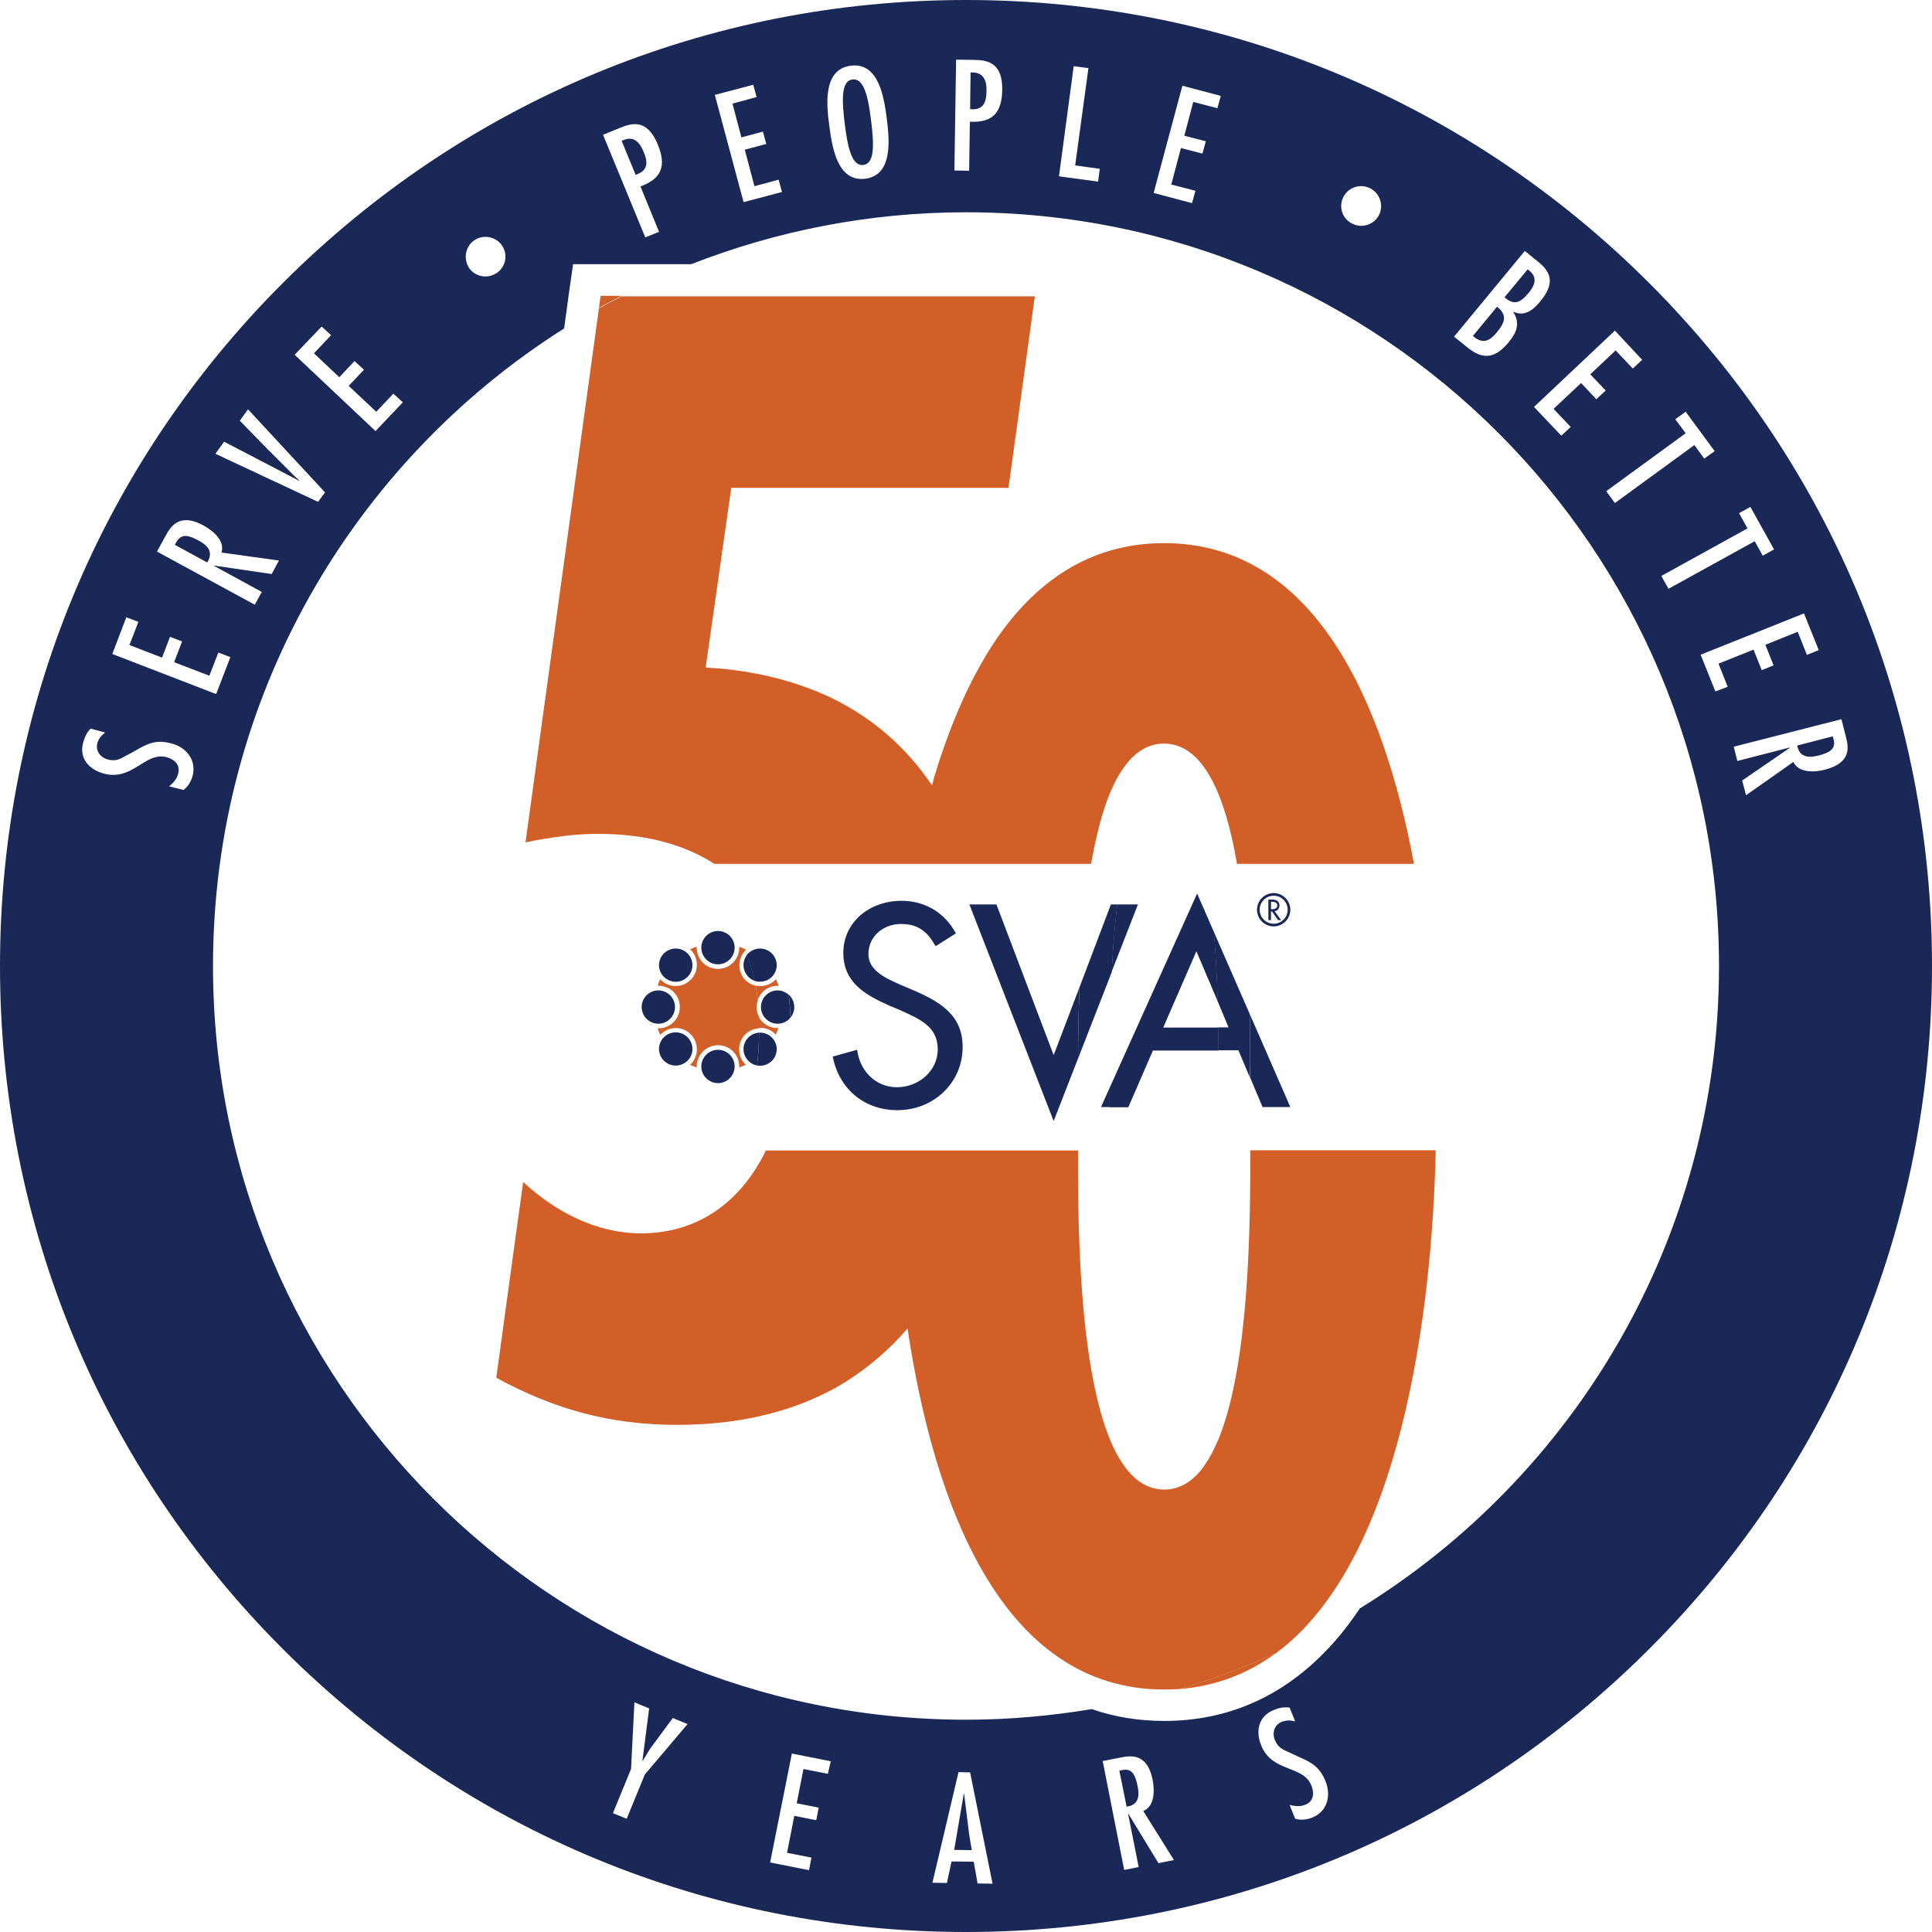 <?xml version="1.0" encoding="utf-8"?>
<!-- Generator: Adobe Illustrator 27.8.1, SVG Export Plug-In . SVG Version: 6.00 Build 0)  -->
<svg version="1.1" id="Layer_1" xmlns="http://www.w3.org/2000/svg" xmlns:xlink="http://www.w3.org/1999/xlink" x="0px" y="0px"
	 viewBox="0 0 800 800" style="enable-background:new 0 0 800 800;" xml:space="preserve">
<style type="text/css">
	.st0{fill:#192857;}
	.st1{fill:#D15F27;}
</style>
<g>
	<path class="st0" d="M357.5,68.3c4.8-0.6,4.4-8.7,3.2-18.4c-1.2-9.7-2.9-17.6-7.7-17c-4.8,0.6-4.4,8.7-3.2,18.4
		C351,61,352.7,68.9,357.5,68.3z"/>
	<path class="st0" d="M266.5,62.8c-1.6-3.8-4-6.6-8.3-4.8l-0.8,0.3l5.8,14.1C268.2,70.7,268.5,67.5,266.5,62.8z"/>
	<polygon class="st0" points="399.2,742.7 399.1,742.7 395.1,766 402.4,766.1 401.3,759.5 	"/>
	<path class="st0" d="M408.5,37.7c0.1-4.1-1.1-7.6-5.7-7.7l-0.9,0l-0.2,15.2C406.9,45.7,408.4,42.9,408.5,37.7z"/>
	<path class="st0" d="M619.9,137.5c3.2-3.9,4.4-7,0-10.5l-10,12.1C613.9,142.6,616.7,141.4,619.9,137.5z"/>
	<path class="st0" d="M464.5,733l-1,0.2l3,14.9c4.6-0.6,5.5-3.8,4.6-8.3C470.2,735.4,469,731.9,464.5,733z"/>
	<path class="st0" d="M683,117.3C607.4,41.7,506.9,0,400,0C293.1,0,192.6,41.7,117,117.3C41.6,192.8,0,293.2,0,400
		c0,106.8,41.6,207.2,117,282.7C192.6,758.3,293.1,800,400,800c106.9,0,207.4-41.7,283-117.3c75.5-75.5,117-175.9,117-282.7
		C800,293.2,758.4,192.8,683,117.3z M724.8,209.9l9.8,17.6l-4.7,2.6l-3.3-6l-35.7,19.7l-3-5.3l35.7-19.7l-3.5-6.3L724.8,209.9z
		 M693.7,173.6l4.3-3.1l12,16.3l-4.3,3.1l-4.1-5.6l-32.9,24l-3.6-4.9l32.9-24L693.7,173.6z M680,149l-3.9,3.6l-7.1-7.5l-10.5,9.9
		l6.4,6.7l-3.9,3.6l-6.3-6.7l-11.4,10.7l7.1,7.5l-3.9,3.6l-11.3-11.9l33.5-31.6L680,149z M631.4,103.9l5.9,4.8
		c6.4,5.2,5.3,10.3,0.4,16.2c-2.9,3.5-6.4,6.3-11,4.2l-0.1,0.1c3,4.6,1.4,8.5-1.8,12.4c-5.4,6.6-10.4,7.7-17,2.4l-5.7-4.6
		L631.4,103.9z M556.3,81.5c2.1-4,7-5.6,11.1-3.5c4.1,2.1,5.6,7.1,3.6,11.1c-2.1,3.9-7,5.6-11.1,3.5
		C555.7,90.5,554.2,85.5,556.3,81.5z M489.6,35.5l15.9,4.2l-1.4,5.1l-10-2.6l-3.7,14l8.9,2.3l-1.4,5.1l-8.9-2.3l-4,15.1l10,2.6
		l-1.4,5.1l-15.9-4.2L489.6,35.5z M444.6,27.4l6.1,0.8l-5.5,40.3l10.2,1.4l-0.7,5.3l-16.2-2.2L444.6,27.4z M395.9,24.7l7.3,0.1
		c5.3,0.1,12,0.7,11.8,12.5c-0.2,9.3-3.9,13.6-13.4,13.1l-0.3,20.3l-6.1-0.1L395.9,24.7z M352.3,27.2c11.8-1.5,13.8,13.7,14.9,21.9
		c1,8.2,2.8,23.4-8.9,24.9c-11.8,1.5-13.8-13.7-14.9-21.9C342.3,43.9,340.5,28.7,352.3,27.2z M311.9,35.1l1.4,5.1l-10,2.7l3.7,14
		l8.9-2.4l1.4,5.1l-8.9,2.4l4,15.1l10-2.7l1.4,5.1l-15.9,4.2L296,39.3L311.9,35.1z M256.6,53c4.9-2,11.3-4.1,15.8,6.9
		c3.5,8.6,1.8,14-7.2,17.3l7.7,18.8l-5.7,2.3l-17.5-42.5L256.6,53z M196.4,99.5c3.8-2.6,9-1.5,11.5,2.2c2.5,3.7,1.6,8.8-2.3,11.4
		c-3.8,2.5-8.9,1.5-11.4-2.2C191.8,107.1,192.7,102,196.4,99.5z M133.2,135.2l3.9,3.6l-7.1,7.5l10.5,9.9l6.3-6.7l3.9,3.6l-6.3,6.7
		l11.4,10.7l7.1-7.5l3.9,3.6l-11.3,11.9l-33.5-31.6L133.2,135.2z M92.8,182.9l31.1,16.2l0.1-0.1l-2.1-1.9L110.8,186l-11.5-11.8
		l3.4-4.7l31.9,34.4l-2.9,3.9l-42.5-19.9L92.8,182.9z M68.5,222c2.1-3.9,5.7-9.9,15.8-4.4c3.8,2.1,9,6.3,7.4,11.2l23.8,3.3l-3,5.6
		l-23.8-3.5l-0.1,0.1l19.8,10.8l-2.9,5.3l-40.5-22L68.5,222z M52.3,255.6l5,1.9l-3.7,9.6l13.5,5.2l3.3-8.6l5,1.9l-3.3,8.6l14.6,5.6
		l3.7-9.6l5,1.9l-5.9,15.3l-43-16.6L52.3,255.6z M79.8,321.1c-0.6,2.3-1.8,4.5-3.8,6l-6-1.5c1.8-1.4,3.2-3,3.8-5.3
		c0.9-3.7-1.6-5.9-4.9-6.8c-8.9-2.2-13.8,9.8-25.6,6.9c-6.3-1.6-10.6-6.2-8.9-12.8c0.6-2.2,1.5-4.3,3.1-5.9l6,1.6
		c-1.5,1.3-2.7,2.5-3.2,4.5c-0.8,3.2,1.3,5.9,4.4,6.7c2,0.5,3.4,0.4,5.3-0.4l6.1-3.3c5.1-3,8.6-4.6,14.7-3
		C77,309.3,81.4,314.6,79.8,321.1z M267,734.8l-7.5,18.3l-5.7-2.3l7.5-18.3l1.4-27.6l6.1,2.5l-2.8,21.8l0.1,0l3.1-5.1l9.4-12.7
		l6.1,2.5L267,734.8z M342.8,734.5l-10.1-2l-2.8,14.2l9.1,1.8l-1,5.2l-9.1-1.8l-3,15.3l10.1,2l-1,5.2l-16.1-3.2l9-45.1l16.1,3.2
		L342.8,734.5z M404.8,779.9l-1.6-9l-9.2-0.1l-1.9,8.9l-6-0.1l10.8-45.8l4.8,0.1L411,780L404.8,779.9z M479.7,771.5L467.2,751
		l-0.1,0l4.4,22.1l-6,1.2l-8.9-45.1l7.2-1.4c4.4-0.9,11.3-2,13.5,9.3c0.8,4.2,0.9,10.9-3.9,12.8l12.7,20.3L479.7,771.5z
		 M543.4,752.6c-2.2,0.9-4.7,1.2-7.1,0.5l-2.3-5.7c2.2,0.5,4.3,0.8,6.5-0.1c3.5-1.4,3.8-4.8,2.5-8c-3.5-8.5-16.1-5.3-20.7-16.4
		c-2.5-6-1.3-12.2,5.1-14.8c2.1-0.9,4.3-1.4,6.6-1l2.3,5.7c-1.9-0.5-3.6-0.6-5.6,0.2c-3.1,1.3-4,4.6-2.8,7.5c0.8,1.9,1.8,3,3.5,4
		l6.2,2.9c5.4,2.3,8.8,4.2,11.2,10C551.3,743.4,549.7,750.1,543.4,752.6z M563.1,666c-4.2,6.2-8.6,11.9-13.3,16.8
		c-18.7,19.8-41.5,29.8-67.7,29.8c-10.5,0-20.6-1.6-30-4.9c-16.9,2.8-34.3,4.4-52,4.4C227.8,712.1,88.2,572.4,88.2,400
		c0-111.1,58-208.7,145.4-264l1.9-14l0,0l0,0l0.2-1.4l1.6-11.2h11.4h37.5c35.3-13.8,73.7-21.5,113.8-21.5
		c172.2,0,311.8,139.7,311.8,312.1C711.8,512.5,652.3,611.1,563.1,666z M710.3,286.3l-6.1-15.2L747,254l6.1,15.2l-4.9,2l-3.8-9.6
		l-13.4,5.4l3.4,8.5l-4.9,2l-3.4-8.5l-14.5,5.8l3.8,9.6L710.3,286.3z M755.7,318.7c-4.2,1.1-10.9,1.5-13.1-3.2L723,329.3l-1.6-6.1
		l19.8-13.6l0-0.1l-21.8,5.6l-1.5-5.9l44.6-11.4l1.8,7.1C765.4,309.1,766.9,315.8,755.7,318.7z"/>
	<polygon class="st0" points="257.4,122.4 257.4,122.4 248.7,122.4 248.6,123.1 248.7,122.4 	"/>
	<path class="st0" d="M82.4,223.9c-3.9-2.1-7.3-3.4-9.5,0.8l-0.5,0.9l13.4,7.3C88.3,228.9,86.5,226.2,82.4,223.9z"/>
	<path class="st0" d="M633.2,121c2.3-2.8,3.5-6.1,0.2-8.8l-0.8-0.7l-9.6,11.6C627.3,127,630.1,124.8,633.2,121z"/>
	<path class="st0" d="M758.9,304.9l-14.7,3.8c0.8,4.5,4.1,5.3,8.6,4.2c4.3-1.1,7.7-2.5,6.4-7L758.9,304.9z"/>
	<path class="st1" d="M295.8,357.7h156c2.5-14.3,6-27.1,11.1-36.1c0.1-0.2,0.2-0.4,0.3-0.5c1.2-2,2.4-3.8,3.7-5.3
		c0.7-0.9,1.4-1.7,2.2-2.4c0,0,0,0,0.1-0.1c3.7-3.5,7.9-5.4,12.8-5.4c16.5,0,25.5,22.1,30.2,49.8h73.3
		c-12.7-67.9-41.5-132.8-103.5-132.8c-31.2,0-54,16.5-70.6,41.5c-0.3,0.5-0.6,1-0.9,1.4c-5.8,9.1-10.9,19.2-15.3,30.1
		c-0.6,1.6-1.3,3.2-1.9,4.8c-0.6,1.6-1.2,3.2-1.8,4.9c-0.5,1.4-1,2.9-1.5,4.3c-0.2,0.5-0.3,1-0.5,1.4c-0.4,1.1-0.7,2.3-1.1,3.4
		c-0.2,0.5-0.3,1-0.5,1.6c-0.7,2.3-1.4,4.6-2,6.9l0,0l0,0c-10.4-15.5-24-27.5-41-35.9c-1-0.5-2-1-3-1.4c-2-0.9-4.1-1.8-6.3-2.6
		c-1.1-0.4-2.1-0.8-3.2-1.2c-12-4.2-25.4-6.9-40.2-7.7l0,0l0,0l10.6-74.4h114.8l10.9-79.3H257.4c-3.2,1.6-6.3,3.3-9.4,5l-30.4,221.1
		c1.2-0.2,2.3-0.4,3.5-0.7c4.7-0.9,9.6-1.6,14.6-2.2c1.2-0.1,2.5-0.2,3.7-0.3c2.5-0.2,4.9-0.3,7.3-0.3
		C265.6,345.1,282.5,349.1,295.8,357.7z"/>
	<path class="st1" d="M375.8,550.1c11,73.5,39.3,149.5,106.3,149.5c2.1,0,4.2-0.1,6.3-0.2c13.7-4,27-9,39.9-14.8
		c51.8-38.3,64.7-141.2,66.2-208.3h-76.8c0.1,30.2-0.4,86.6-12.5,118c-0.2,0.5-0.4,1-0.6,1.5c-0.2,0.5-0.5,1.1-0.7,1.6
		c-1.1,2.4-2.2,4.7-3.4,6.7c-1.1,1.8-2.2,3.4-3.4,4.9c-4.1,4.9-9.1,7.8-15,7.8c-34.7,0-35.9-97.1-35.7-140.4H317.1
		c-0.2,0.4-0.3,0.7-0.5,1.1c0,0,0,0,0,0c-10,19.7-27,33.2-51.2,33.2c-18,0-35-8.5-48.8-21.3l0,0.1l0,0.2l-3.9,28.2l-7.2,52.6
		c24.2,13.2,47.5,19.5,74.8,19.5c23.6,0,44-4.5,61.2-13c2.9-1.4,5.6-2.9,8.3-4.6C359.6,566.3,368.3,558.8,375.8,550.1z"/>
	<path class="st1" d="M248,127.5c3.1-1.7,6.2-3.4,9.4-5h-8.7l-0.1,0.7l-0.1,0.7L248,127.5z"/>
	<path class="st1" d="M528.2,684.6c-12.8,5.8-26.2,10.8-39.9,14.8C503.7,698.2,516.9,692.9,528.2,684.6z"/>
	<path class="st1" d="M306.1,392.4c0,4.8-3.9,8.8-8.8,8.8c-4.9,0-8.8-3.9-8.8-8.8c0-0.1,0-0.3,0-0.4c-0.9,0.3-1.9,0.7-2.8,1.1
		c0.1,0.1,0.2,0.1,0.3,0.2c3.4,3.4,3.4,9,0,12.4c-1.7,1.7-3.9,2.6-6.2,2.6c-2.3,0-4.6-0.9-6.2-2.6c-0.1-0.1-0.2-0.2-0.2-0.3
		c-0.4,0.9-0.8,1.8-1.1,2.8c0.1,0,0.2,0,0.4,0c4.9,0,8.8,3.9,8.8,8.8c0,4.8-3.9,8.8-8.8,8.8c-0.1,0-0.2,0-0.4,0
		c0.3,0.9,0.7,1.9,1.1,2.8c0.1-0.1,0.1-0.2,0.2-0.3c1.7-1.7,3.9-2.6,6.2-2.6c2.4,0,4.6,0.9,6.2,2.6c3.4,3.4,3.4,9,0,12.4
		c-0.1,0.1-0.2,0.2-0.3,0.2c0.9,0.4,1.8,0.8,2.8,1.1c0-0.1,0-0.2,0-0.4c0-4.8,3.9-8.8,8.8-8.8c4.9,0,8.8,3.9,8.8,8.8
		c0,0.1,0,0.2,0,0.4c0.9-0.3,1.9-0.7,2.8-1.1c-0.1-0.1-0.2-0.1-0.3-0.2c-3.4-3.4-3.4-9,0-12.4c1.6-1.5,3.6-2.4,5.8-2.5
		c0-1.6-0.1-3.1-0.1-4.7c-0.6-1.2-1-2.6-1-4c0-1,0.2-1.9,0.5-2.8c-0.2-2.1-0.5-4.1-0.9-6.1c-1.6-0.4-3.1-1.2-4.2-2.3
		c-3.4-3.4-3.4-9,0-12.4c0,0,0.1-0.1,0.1-0.1c0-0.1-0.1-0.2-0.1-0.3c-0.8-0.4-1.6-0.7-2.5-1C306.1,392.2,306.1,392.3,306.1,392.4z"
		/>
	<path class="st1" d="M308.8,393.2c-0.1,0-0.2-0.1-0.3-0.1c0,0.1,0.1,0.2,0.1,0.3C308.7,393.3,308.8,393.2,308.8,393.2z"/>
	<path class="st1" d="M314.8,425.6c2.3,0,4.6,0.9,6.2,2.6c0.1,0.1,0.2,0.2,0.2,0.3c0.4-0.9,0.8-1.8,1.1-2.8c-0.1,0-0.2,0-0.4,0
		c-3.4,0-6.4-1.9-7.8-4.8c0.1,1.5,0.1,3.1,0.1,4.7C314.4,425.6,314.6,425.6,314.8,425.6z"/>
	<path class="st1" d="M322,408.2c0.1,0,0.2,0,0.4,0c-0.3-0.9-0.7-1.9-1.1-2.8c-0.1,0.1-0.1,0.2-0.2,0.3c-1.7,1.7-3.9,2.6-6.2,2.6
		c-0.7,0-1.3-0.1-2-0.2c0.3,2,0.7,4,0.9,6.1C314.8,410.7,318.1,408.2,322,408.2z"/>
	<path class="st0" d="M517.7,446.3L517.7,446.3c0-7.6,0-16.6-0.2-26.4v0C517.7,429.7,517.7,438.7,517.7,446.3z"/>
	<path class="st0" d="M309.9,404.5c0.7,0.7,1.6,1.3,2.5,1.6c-0.8-3.8-1.8-7.4-3-10.8C307.2,398,307.4,402,309.9,404.5z"/>
	<path class="st0" d="M297.3,399.3c3.8,0,6.9-3.1,6.9-6.9c0-3.8-3.1-6.9-6.9-6.9c-3.8,0-6.9,3.1-6.9,6.9
		C290.4,396.2,293.5,399.3,297.3,399.3z"/>
	<path class="st0" d="M459.5,450.4c0,1.6,0,3,0,4.5c0,1.3,0,2.5,0,3.6h7.7l10.2-23.5h27.2c0-3.1-0.1-6.2-0.1-9.5h-22.8l0.7-1.7
		l13-29.9l8.9,20.9c-0.3-9.3-0.8-19-1.6-28.8l-7-16L459.5,450.4z"/>
	<path class="st0" d="M284.7,429.5c-2.7-2.7-7.1-2.7-9.8,0c-2.7,2.7-2.7,7,0,9.7c2.7,2.7,7.1,2.7,9.8,0
		C287.4,436.6,287.4,432.2,284.7,429.5z"/>
	<path class="st0" d="M309.9,439.3c1,1,2.3,1.7,3.6,1.9c0.5-4.4,0.8-9,0.8-13.6c-1.6,0.1-3.2,0.8-4.4,2
		C307.2,432.2,307.2,436.6,309.9,439.3z"/>
	<path class="st0" d="M297.3,434.7c-3.8,0-6.9,3.1-6.9,6.9c0,3.8,3.1,6.9,6.9,6.9c3.8,0,6.9-3.1,6.9-6.9
		C304.2,437.8,301.1,434.7,297.3,434.7z"/>
	<path class="st0" d="M279.5,417c0-3.8-3.1-6.9-6.9-6.9c-3.8,0-6.9,3.1-6.9,6.9c0,3.8,3.1,6.9,6.9,6.9
		C276.4,423.9,279.5,420.8,279.5,417z"/>
	<path class="st0" d="M284.7,404.5c2.7-2.7,2.7-7,0-9.7c-2.7-2.7-7.1-2.7-9.8,0c-2.7,2.7-2.7,7,0,9.7
		C277.7,407.2,282,407.2,284.7,404.5z"/>
	<path class="st0" d="M462.6,374.5c-0.3,2.3-0.5,4.7-0.8,7.3c-0.7,6.9-1.1,13.8-1.5,20.6l10.9-27.9H462.6z"/>
	<path class="st0" d="M527.4,383.6c3.8,0,6.9-3.1,6.9-6.9s-3.1-6.9-6.9-6.9c-3.8,0-6.9,3.1-6.9,6.9S523.6,383.6,527.4,383.6z
		 M527.4,370.9c3.2,0,5.8,2.6,5.8,5.8c0,3.2-2.6,5.8-5.8,5.8c-3.2,0-5.8-2.6-5.8-5.8C521.6,373.5,524.2,370.9,527.4,370.9z"/>
	<path class="st0" d="M526.3,377.4h0.4l2.5,3.6h1.3l-2.7-3.7c1.2-0.1,2-1.2,2-2.4c0-0.8-0.4-1.6-1.1-2c-0.7-0.4-1.5-0.4-2.2-0.4
		h-1.3v8.5h1.1V377.4z M526.3,373.4h0.3c1,0,2.3,0.2,2.3,1.5c0,1.3-1.2,1.6-2.3,1.6h-0.3V373.4z"/>
	<path class="st0" d="M517.7,446.3l5.1,12.1h11.5l-16.8-38.5C517.7,429.7,517.7,438.7,517.7,446.3z"/>
	<path class="st0" d="M436.3,436.9l-23.7-62.4h-11.2l34.9,89.7l10.1-25.9c0-8.8,0.2-18.9,0.6-29.5L436.3,436.9z"/>
	<path class="st0" d="M378.1,410l-5.6-2.4c-5.7-2.5-13-5.8-12.9-12.6c0-7.3,6.2-12.4,13.5-12.4c7,0,10.8,3.1,14.1,8.8l0.3,0.4
		l0.4-0.3l7.9-5l-0.2-0.4c-4.6-8.3-12.7-13.1-22.3-13.1c-6.4,0-12.4,2.1-16.8,5.8c-4.4,3.8-7.3,9.2-7.3,15.7
		c0,12.2,8.8,17.3,18.6,21.7l5.2,2.2c7.9,3.6,15.3,6.7,15.3,16.1c0,9.1-8.1,15.7-16.9,15.7c-8.8,0-15.2-6.7-16.4-15l-0.1-0.5
		l-10.1,2.8l0.1,0.4c2.7,13.1,13,21.8,26.7,21.8h0c7.5,0,14.2-2.8,19.1-7.5c4.9-4.7,7.9-11.2,7.9-18.6
		C398.7,420.3,389.1,414.7,378.1,410z"/>
	<path class="st0" d="M328.9,417c0-2-0.9-3.9-2.3-5.1c0.4,3.1,0.6,6.2,0.7,9.5C328.3,420.2,328.9,418.7,328.9,417z"/>
	<path class="st0" d="M459.5,450.4l-3.6,8h3.6c0-1.1,0-2.3,0-3.6C459.5,453.4,459.5,451.9,459.5,450.4z"/>
	<path class="st0" d="M461.9,381.8c0.2-2.5,0.5-4.9,0.8-7.3H460L447,408.8c-0.4,10.6-0.6,20.7-0.6,29.5l14-35.9
		C460.7,395.6,461.2,388.6,461.9,381.8z"/>
	<path class="st0" d="M322,410.1c-3.8,0-6.9,3.1-6.9,6.9c0,3.8,3.1,6.9,6.9,6.9c2.1,0,4.1-1,5.3-2.5c-0.1-3.3-0.4-6.5-0.7-9.5
		C325.3,410.8,323.7,410.1,322,410.1z"/>
	<path class="st0" d="M517.5,419.9l-14.9-34.1c0.8,9.7,1.3,19.5,1.6,28.8l3.8,9.1l0.7,1.7h-4.3c0.1,3.3,0.1,6.5,0.1,9.5h8.3
		l4.8,11.4C517.7,438.7,517.7,429.7,517.5,419.9z"/>
	<path class="st0" d="M319.6,404.5c2.7-2.7,2.7-7,0-9.7c-2.7-2.7-7.1-2.7-9.8,0c-0.2,0.2-0.3,0.4-0.5,0.5c1.2,3.4,2.2,7,3,10.8
		C314.8,407,317.7,406.4,319.6,404.5z"/>
	<path class="st0" d="M319.6,439.3c2.7-2.7,2.7-7,0-9.7c-1.5-1.5-3.4-2.1-5.3-2c0,4.7-0.3,9.2-0.8,13.6
		C315.6,441.6,318,440.9,319.6,439.3z"/>
	<path class="st0" d="M326.6,411.9L326.6,411.9c0.4,3.1,0.6,6.2,0.7,9.5l0,0C327.2,418.1,326.9,414.9,326.6,411.9z"/>
	<path class="st0" d="M447,408.8c-0.4,10.6-0.6,20.7-0.6,29.5v0C446.4,429.5,446.6,419.4,447,408.8L447,408.8z"/>
</g>
</svg>
